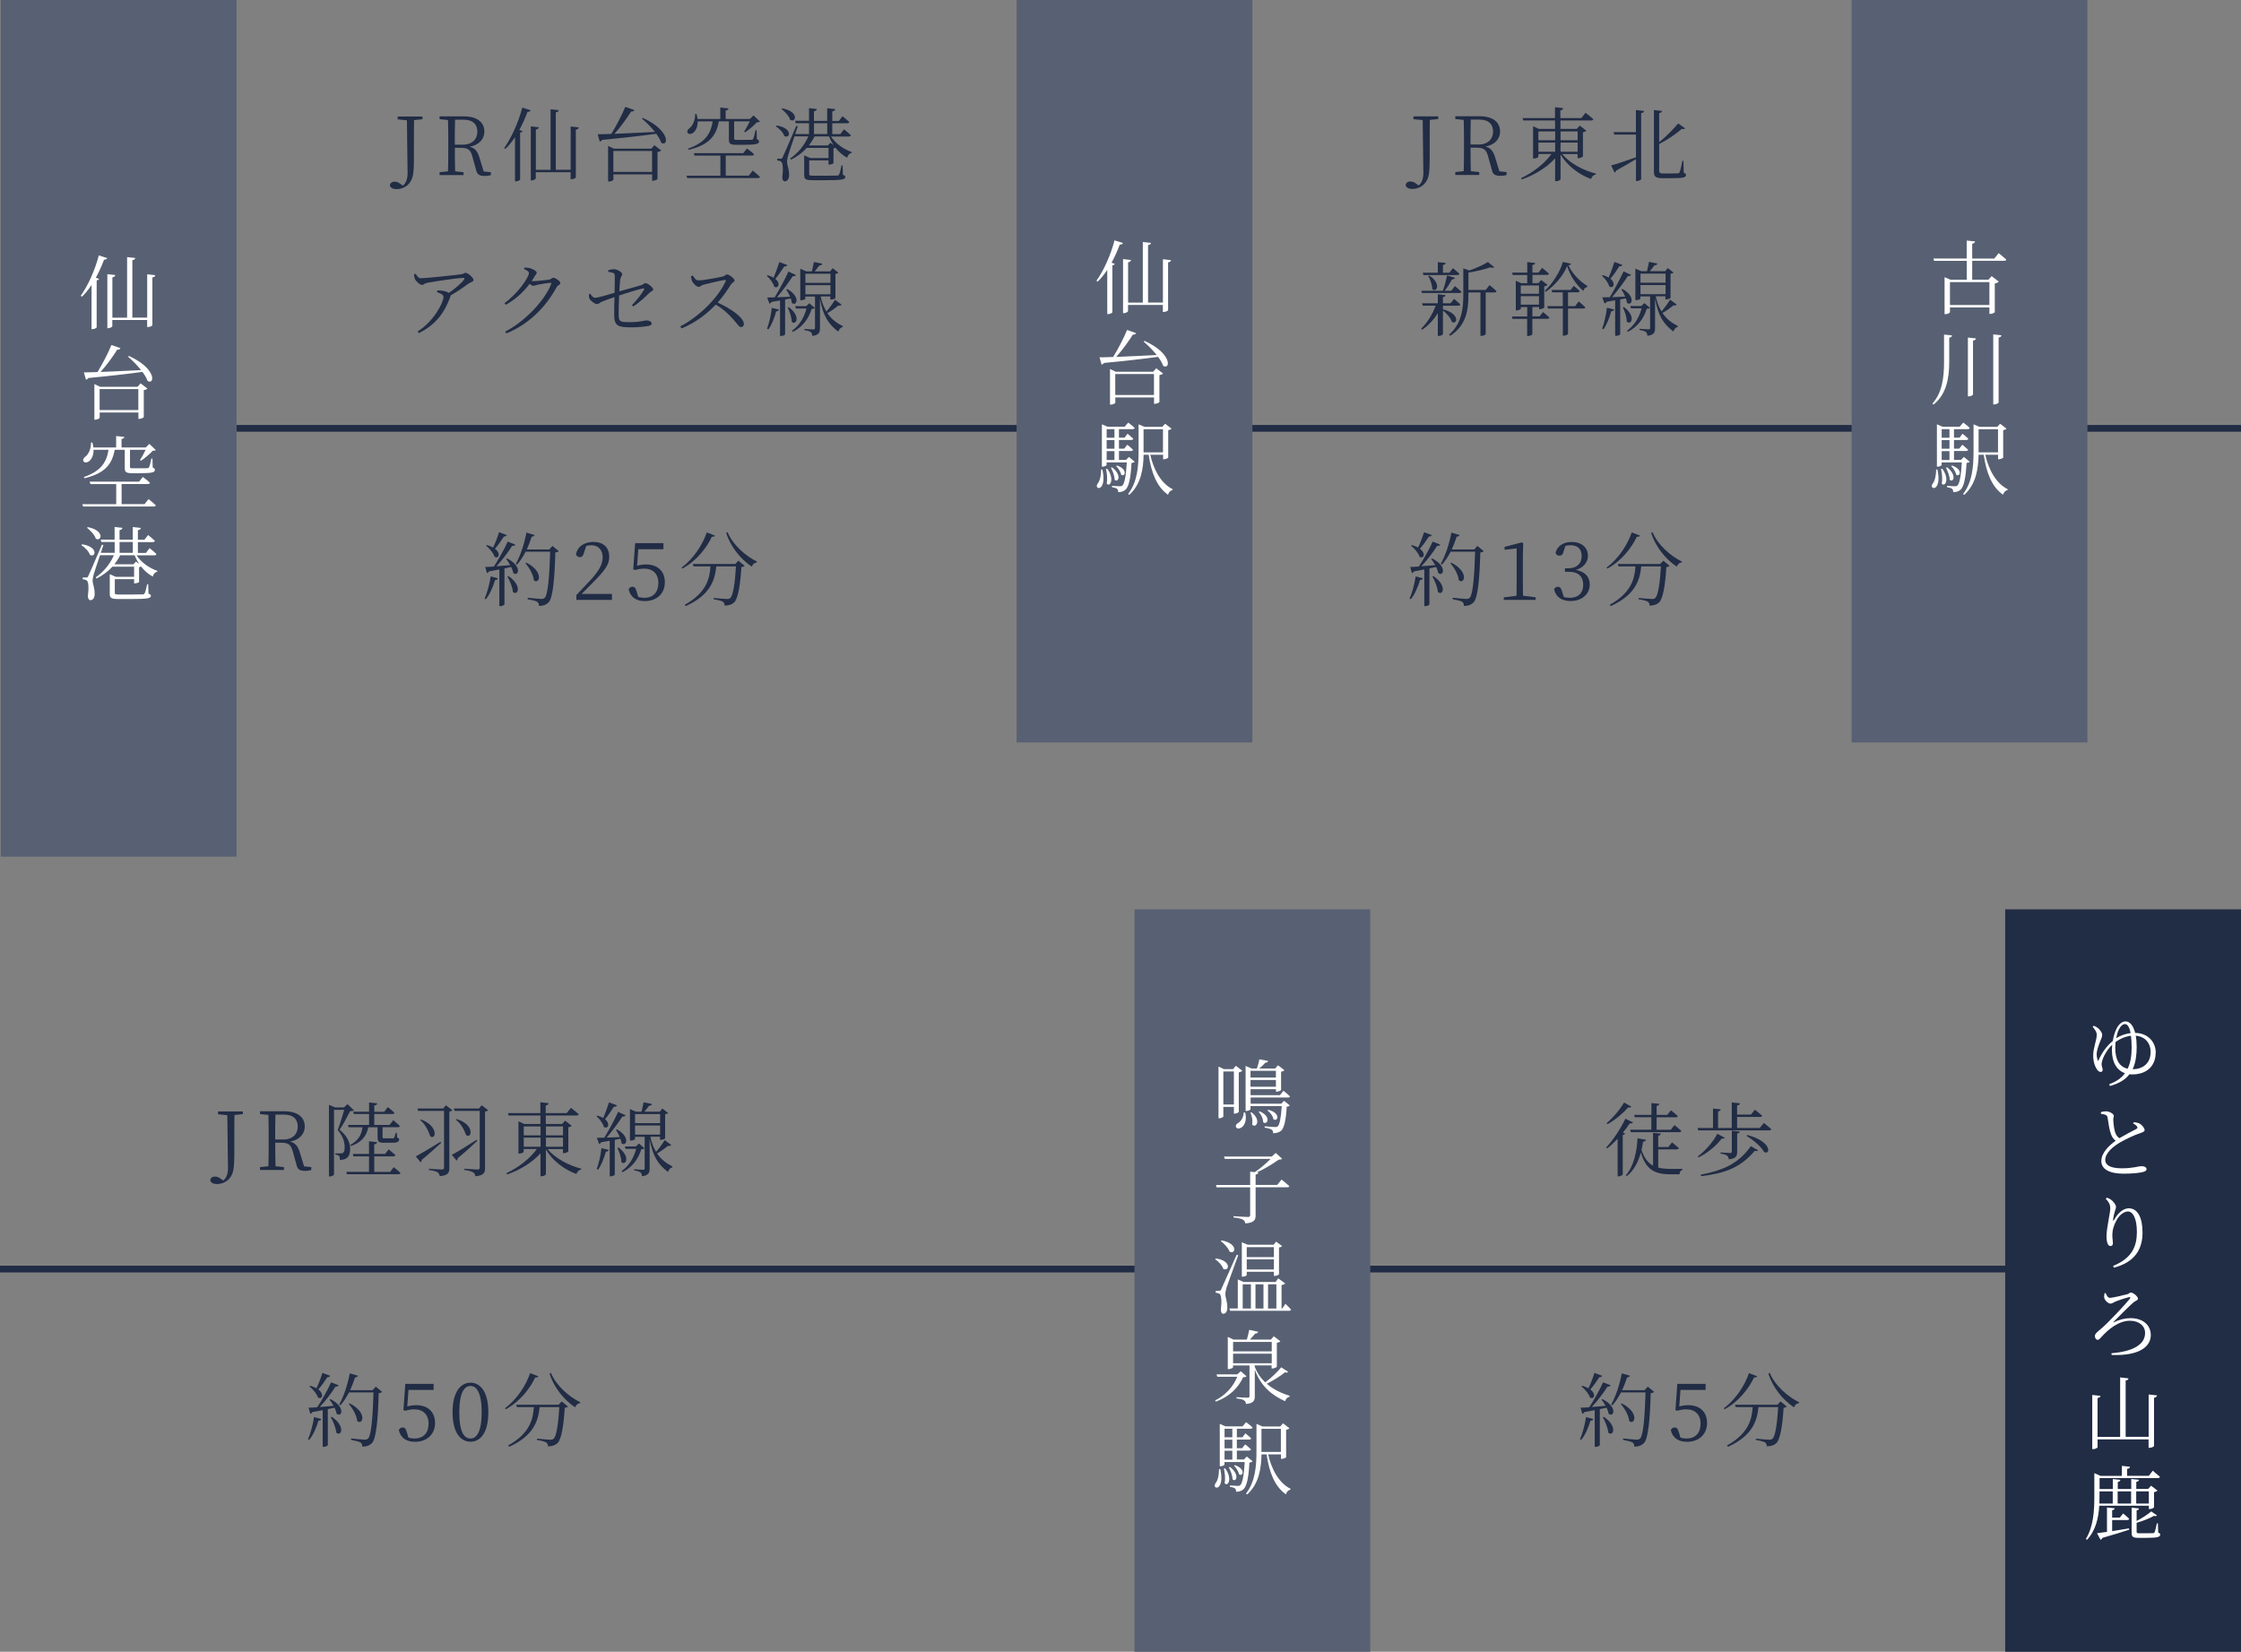 <?xml version="1.0" encoding="UTF-8"?>
<svg id="b" data-name="レイヤー 2" xmlns="http://www.w3.org/2000/svg" width="333.4" height="245.75" viewBox="0 0 333.4 245.75">
  <rect x="0" y="0" width="333.4" height="245.75" fill="#808080" stroke="none"/>
  <defs>
    <style>
      .d {
        fill: #fff;
      }

      .e {
        fill: #212c45;
      }

      .f {
        fill: #586173;
      }

      .g {
        fill: none;
        stroke: #212c45;
        stroke-miterlimit: 10;
      }
    </style>
  </defs>
  <g id="c" data-name="レイヤー 1">
    <rect class="f" x=".12" y="0" width="35.08" height="127.46"/>
    <line class="g" x1="35.2" y1="63.73" x2="333.4" y2="63.73"/>
    <g>
      <g>
        <path class="e" d="m62.85,17.74l-1.25.13c-.02,1.14-.02,2.3-.02,3.5v2.08c0,1.33-.04,1.93-.13,2.52-.23,1.43-1.31,2.17-2.43,2.17-.47,0-.91-.13-1.02-.55.06-.42.35-.56.71-.56.31,0,.56.1.91.36l.31.23c.43-.34.71-.89.71-1.89,0-.67-.04-1.79-.1-7.83l-1.38-.14v-.42h3.69v.42Z"/>
        <path class="e" d="m73.03,25.63v.43c-.22.06-.53.12-.92.12-.78,0-1.09-.22-1.24-.76l-.6-2.16c-.28-1.04-.7-1.27-1.8-1.27h-.8c0,1.24,0,2.37.04,3.5l1.25.13v.43h-3.56v-.43l1.25-.13c.04-1.14.04-2.3.04-3.48v-.66c0-1.16,0-2.34-.04-3.49l-1.25-.13v-.42h3.57c1.96,0,3.09.83,3.09,2.29,0,1.05-.76,1.97-2.19,2.23.74.17,1.14.61,1.44,1.56l.65,2.12,1.08.11Zm-4.17-4.11c1.4,0,2.16-.82,2.16-1.92s-.65-1.79-2.08-1.79h-1.24c-.04,1.15-.04,2.31-.04,3.71h1.19Z"/>
        <path class="e" d="m75.01,22.02c1.03-1.44,2.1-3.73,2.69-6.01l1.25.4c-.06.14-.2.24-.47.23-.35.94-.76,1.85-1.22,2.69l.48.18c-.04.1-.14.18-.36.22v6.99c-.01.06-.31.26-.62.26h-.14v-6.58c-.44.67-.92,1.26-1.42,1.75l-.18-.12Zm11.09-3.06c-.04.17-.13.29-.43.32v7.1c0,.11-.35.28-.64.28h-.14v-1.04h-5.18v.91c0,.11-.32.31-.6.31h-.14v-8.04l1.19.13c-.04.17-.13.29-.44.34v6h2.19v-9.01l1.21.13c-.02.17-.13.28-.43.32v8.55h2.21v-6.44l1.21.13Z"/>
        <path class="e" d="m95.62,17.53c4.22,1.94,3.8,4.37,2.76,3.71-.14-.42-.42-.89-.75-1.34-2.02.28-4.61.58-8.05.91-.08.13-.23.23-.35.25l-.31-1.09c.49,0,1.19-.01,2.03-.05.74-1.21,1.58-2.82,2.08-4.02l1.34.47c-.06.16-.22.24-.48.22-.59.95-1.54,2.28-2.48,3.32,1.66-.06,3.78-.17,6.03-.28-.59-.74-1.32-1.47-1.94-1.99l.13-.11Zm1.73,4.07l1.01.78c-.08.11-.29.19-.54.24v4.01c-.01.07-.41.26-.68.26h-.12v-.95h-5.76v.79c0,.08-.33.28-.66.28h-.13v-5.3l.86.41h5.57l.46-.52Zm-.34,3.98v-3.12h-5.76v3.12h5.76Z"/>
        <path class="e" d="m111.99,25.39s.67.53,1.07.92c-.02.13-.13.18-.3.18h-10.52l-.11-.35h5.04v-2.99h-3.84l-.11-.36h7.35l.56-.7s.66.49,1.06.86c-.04.13-.16.19-.31.19h-3.91v2.99h3.42l.6-.76Zm-8.19-7.34c.01.83-.3,1.39-.62,1.66-.29.25-.72.31-.88.05-.13-.24.01-.5.26-.67.47-.34.9-1.21.85-2.12h.22c.07.26.12.5.14.73h3.39v-1.7l1.22.13c-.02.16-.14.28-.42.31v1.26h3.61l.53-.53.95.91c-.07.1-.23.11-.46.12-.42.47-1.18,1.12-1.73,1.48l-.16-.08c.25-.4.61-1.03.85-1.54h-2.33v2.55c0,.17.05.2.47.2h1.1c.48,0,.88,0,1.04-.01.13-.01.17-.04.22-.14.1-.16.23-.72.35-1.29h.16l.04,1.33c.26.1.32.19.32.35,0,.35-.35.49-2.16.49h-1.24c-.91,0-1.08-.19-1.08-.78v-2.7h-1.5c-.41,2.36-1.69,3.56-4.51,4.23l-.06-.18c2.39-.85,3.35-2.04,3.65-4.05h-2.24Z"/>
        <path class="e" d="m115.53,18.67c2.5.38,2,2.06,1.16,1.57-.17-.53-.77-1.13-1.28-1.45l.12-.12Zm8.08,1.62c.71,1.09,1.94,1.94,3.11,2.33l-.02.13c-.31.06-.56.3-.67.72-.66-.36-1.25-.88-1.74-1.5-.07.05-.18.08-.29.1v2.22c-.01.06-.41.19-.62.19h-.12v-.62h-2.87v2.05c0,.18.06.23.68.23h1.79c.82,0,1.46-.01,1.67-.02.2-.01.24-.05.3-.16.11-.2.24-.72.37-1.35h.16l.04,1.39c.26.1.36.18.36.32,0,.37-.41.49-2.9.49h-1.85c-1.15,0-1.37-.14-1.37-.77v-2.93l.9.4h2.72v-1.51h-3.23c-.64.7-1.42,1.28-2.35,1.76l-.12-.18c1.22-.85,2.13-2.01,2.7-3.29h-2.06v-.02c-.41,1.2-.84,2.48-.94,2.83-.1.36-.17.7-.17,1,.01.52.34,1.1.3,2.06-.04.5-.26.82-.65.82-.2,0-.34-.22-.36-.59.16-1.24.1-2.17-.17-2.34-.16-.12-.32-.16-.59-.18v-.26h.54c.13,0,.18,0,.29-.24q.2-.4,2.01-4.64l.22.05c-.11.34-.24.73-.38,1.16h2.06v-1.61h-1.98l-.1-.36h2.08v-1.88l1.16.13c-.02.17-.13.29-.43.34v1.42h1.97v-1.88l1.2.13c-.02.17-.14.29-.44.34v1.42h.97l.55-.7s.62.49,1.01.86c-.04.13-.14.19-.31.19h-2.22v1.61h1.2l.54-.71s.65.5,1.02.88c-.02.13-.14.19-.3.19h-2.66Zm-7.23-4.17c2.57.49,2.04,2.23,1.18,1.71-.16-.56-.79-1.22-1.29-1.61l.12-.11Zm7.63,5.47c-.26-.4-.49-.83-.68-1.29h-2.15c-.23.48-.52.92-.84,1.34h2.82l.38-.4.47.35Zm-2.91-3.26v1.61h1.97v-1.61h-1.97Z"/>
        <path class="e" d="m61.84,40.74c.24.36.41.66.76.66.77,0,5.42-.5,6.12-.61.25-.04.36-.2.56-.2.32,0,1.17.73,1.17,1.07,0,.28-.48.32-.74.53-.52.38-1.58,1.15-2.67,1.76,0,.06-.01.12-.04.19-.9,2.45-2.15,4.13-4.68,5.42l-.19-.25c2.38-1.45,3.85-4.31,3.85-5.12,0-.36-.44-.54-.97-.72l.06-.26c.35,0,.55,0,.77.05.38.06.72.18.94.32.92-.65,1.89-1.46,2.24-1.96.16-.23.11-.28-.14-.28-.58,0-3.98.48-5.33.74-.47.1-.48.31-.77.31s-.85-.48-1.03-.85c-.1-.2-.12-.46-.16-.73l.25-.07Z"/>
        <path class="e" d="m78.03,39.82c.22,0,.46,0,.72.05.47.11,1.1.47,1.1.68,0,.2-.17.32-.35.62-.13.22-.26.44-.41.65.08.01.16.01.23.01.58,0,2.05-.17,2.39-.23.32-.07.41-.28.61-.28.29,0,1.04.49,1.04.8,0,.24-.4.31-.56.62-1.64,2.99-4.08,5.46-7.46,6.86l-.18-.26c3.08-1.61,5.9-4.7,6.84-7.08.06-.14.01-.18-.1-.18-.26,0-1.49.19-1.92.28-.25.06-.5.16-.67.16-.13,0-.32-.12-.52-.29-.95,1.27-2.15,2.35-3.55,3.12l-.18-.25c1.87-1.34,3.63-3.79,3.63-4.49,0-.2-.31-.4-.73-.58l.06-.23Z"/>
        <path class="e" d="m94.01,45.4c.76-.78,1.43-1.63,1.8-2.29.08-.14.04-.23-.13-.2-.66.11-2.49.7-3.57,1.05-.05,1.06-.08,2.18-.07,2.89.02.98.14,1.08,1.61,1.08,1.67,0,2.22-.26,2.5-.26.32,0,.8.14.8.46,0,.22-.23.32-.55.37-.54.11-1.6.2-2.39.2-1.88,0-2.6-.11-2.63-1.69-.02-.83.01-2.01.04-2.81-.58.19-1.36.47-1.86.68-.43.19-.44.36-.78.36-.28,0-.94-.49-1.09-.83-.08-.17-.08-.41-.07-.64l.19-.07c.24.36.43.6.73.6.42,0,2.07-.49,2.89-.74.02-.98.06-2.18.02-2.66-.02-.3-.38-.37-.97-.46v-.23c.31-.11.62-.16.88-.16.43,0,1.21.46,1.21.72s-.24.42-.29.78c-.05.35-.1,1.02-.14,1.8,1.03-.3,2.55-.72,3.26-.92.35-.1.43-.31.61-.31.35,0,1.16.65,1.16.94,0,.25-.35.29-.62.56-.5.5-1.36,1.33-2.33,1.98l-.2-.2Z"/>
        <path class="e" d="m103.07,41c.2.29.43.72.83.72.66,0,3.02-.42,3.68-.59.25-.07.4-.3.56-.3.36,0,1.14.62,1.14.89,0,.24-.36.34-.52.58-.41.65-1.12,1.75-1.99,2.72,1.93.88,3.9,2.21,3.9,3.2,0,.24-.13.44-.41.44-.32,0-.49-.38-1.13-1.1-.8-.9-1.57-1.61-2.65-2.24-1.1,1.16-2.81,2.63-5.09,3.54l-.18-.3c2.82-1.46,5.65-4.28,6.76-6.74.06-.16-.01-.18-.14-.17-.85.13-2.52.54-3.18.71-.37.1-.42.31-.71.31-.35,0-.83-.52-.97-.83-.07-.14-.14-.4-.17-.73l.25-.11Z"/>
        <path class="e" d="m117.13,39.44c-.06.13-.2.22-.46.2-.4.64-.88,1.33-1.32,1.85.86.71.4,1.55-.18,1.14-.13-.54-.65-1.2-1.09-1.58l.12-.1c.37.11.66.23.89.37.28-.65.6-1.55.85-2.33l1.19.44Zm-3.02,9.48c.31-.82.59-2,.71-3.12l1.08.26c-.05.16-.18.26-.42.26-.28.98-.67,2.01-1.17,2.69l-.19-.1Zm3.02-5.92c2.09,1.19,1.36,2.67.67,2.06-.02-.2-.07-.43-.16-.66-.25.05-.53.11-.84.17v5.18c0,.06-.26.24-.64.24h-.11v-5.29c-.38.07-.82.14-1.27.22-.08.16-.19.23-.31.25l-.34-.91c.26,0,.65-.01,1.12-.02.7-1.15,1.54-2.71,2.05-3.84l1.12.52c-.07.12-.24.2-.48.17-.56.88-1.49,2.13-2.35,3.14.59-.02,1.26-.05,1.96-.08-.17-.4-.38-.78-.58-1.07l.16-.07Zm.22,2.7c1.86,1.36,1.08,2.81.43,2.16,0-.66-.31-1.54-.59-2.1l.16-.06Zm3.87.12c-.1.11-.2.13-.47.14-.42,1.36-1.27,2.64-2.81,3.43l-.11-.18c1.13-.8,1.83-2.04,2.15-3.31h-1.57l-.11-.35h1.64l.46-.44.82.71Zm3.97-.48c-.05.1-.22.18-.44.1-.37.31-1.03.79-1.66,1.15.64.94,1.44,1.51,2.29,1.93l-.02.14c-.3.06-.52.31-.64.68-1.38-1.02-2.3-2.31-2.73-4.92v4.4c0,.61-.13,1.04-1.14,1.16-.01-.23-.07-.44-.22-.56-.17-.13-.46-.24-.95-.3v-.18s1.1.08,1.33.08c.19,0,.24-.06.24-.23v-4.67h-1.44v.32c0,.07-.25.23-.64.23h-.11v-4.68l.88.38h.85c.1-.41.22-.98.3-1.39l1.25.25c-.05.17-.19.26-.43.26-.19.25-.47.59-.7.88h2.29l.38-.47.85.67c-.07.08-.19.14-.44.19v3.57c0,.06-.28.23-.64.23h-.12v-.46h-1.44c.19.91.49,1.66.86,2.25.47-.54,1.02-1.31,1.27-1.75l.95.7Zm-5.37-4.61v1.35h3.73v-1.35h-3.73Zm3.73,3.06v-1.36h-3.73v1.36h3.73Z"/>
      </g>
      <g>
        <path class="e" d="m72.1,89.05c.37-.84.73-2.11.9-3.3l1.08.29c-.05.14-.17.25-.43.26-.31,1.06-.79,2.13-1.37,2.85l-.18-.11Zm3.37-5.96c2.3,1.2,1.64,2.76.9,2.17-.05-.28-.17-.59-.31-.91-.31.07-.65.14-1.01.22v5.35c0,.07-.26.26-.64.26h-.12v-5.46c-.47.1-.98.19-1.54.29-.07.14-.18.23-.31.24l-.25-.9c.29,0,.73-.02,1.28-.06.74-1.1,1.57-2.6,2.06-3.71l1.13.44c-.06.13-.23.23-.47.2-.55.89-1.46,2.09-2.34,3.03.61-.05,1.32-.11,2.06-.17-.19-.34-.41-.67-.6-.92l.14-.08Zm-.07-3.47c-.05.12-.19.22-.43.2-.41.64-.88,1.32-1.34,1.82.96.72.53,1.57-.05,1.19-.17-.55-.75-1.24-1.26-1.63l.12-.11c.38.11.68.24.92.38.31-.64.64-1.5.89-2.29l1.15.43Zm.26,6.1c2.1,1.43,1.37,3.01.65,2.35-.06-.72-.47-1.68-.82-2.3l.17-.05Zm7.46-3.72c-.08.1-.24.17-.5.19-.1,3.78-.36,6.67-.96,7.38-.36.4-.84.58-1.48.58,0-.25-.05-.47-.24-.6-.22-.16-.86-.29-1.43-.4v-.22c.65.07,1.72.18,2.02.18.28,0,.37-.05.52-.18.47-.44.7-3.33.8-6.85h-3.65c-.38.74-.82,1.4-1.28,1.92l-.18-.12c.65-1.14,1.26-2.91,1.58-4.64l1.22.36c-.06.14-.19.24-.43.24-.22.66-.47,1.31-.74,1.91h3.35l.47-.53.94.78Zm-4.82,1.71c2.71,1.37,1.94,3.32,1.12,2.62-.07-.84-.7-1.9-1.25-2.54l.13-.07Z"/>
        <path class="e" d="m91.04,88.35v.9h-5.29v-.72c.74-.77,1.49-1.57,2.06-2.18,1.32-1.43,1.85-2.41,1.85-3.42,0-1.08-.62-1.81-1.66-1.81-.23,0-.5.02-.79.11l-.3.92c-.14.52-.32.74-.64.74-.26,0-.44-.14-.58-.37.2-1.26,1.32-1.89,2.57-1.89,1.62,0,2.38.9,2.38,2.22,0,1.1-.58,1.97-2.5,3.89-.34.36-.95.97-1.61,1.62h4.5Z"/>
        <path class="e" d="m94.77,84.18c.44-.13.86-.2,1.36-.2,1.65,0,2.78.95,2.78,2.64s-1.18,2.81-2.99,2.81c-1.27,0-2.12-.58-2.4-1.73.1-.26.3-.4.56-.4.34,0,.48.17.64.73l.24.78c.3.08.58.13.89.13,1.36,0,2.1-.86,2.1-2.21s-.83-2.13-2.1-2.13c-.44,0-.89.06-1.31.2l-.33-.07.28-3.92h4.21v.9h-3.74l-.18,2.47Z"/>
        <path class="e" d="m106.37,79.68c-.05.13-.16.2-.46.17-.78,1.64-2.28,3.61-4.39,4.74l-.11-.16c1.79-1.31,3.14-3.45,3.74-5.22l1.21.47Zm3.49,3.74l.92.77c-.08.08-.24.16-.48.18-.16,2.64-.5,4.71-1.08,5.26-.35.32-.83.48-1.42.47,0-.23-.06-.44-.26-.58-.19-.13-.83-.28-1.37-.36v-.2c.62.06,1.69.16,1.99.16.25,0,.36-.04.49-.16.42-.35.71-2.29.84-4.69h-2.93c-.2,1.99-.84,4.23-4.53,5.9l-.16-.19c3.24-1.79,3.72-3.93,3.83-5.71h-2.52l-.11-.36h6.32l.46-.49Zm-1.62-4.25c.76,1.86,2.65,3.54,4.38,4.38l-.04.13c-.32.02-.59.24-.74.62-1.62-1.09-3.13-2.9-3.8-5.01l.2-.12Z"/>
      </g>
    </g>
    <g>
      <g>
        <path class="e" d="m213.97,17.71l-1.25.13c-.02,1.14-.02,2.3-.02,3.5v2.08c0,1.33-.04,1.93-.13,2.52-.23,1.43-1.31,2.17-2.43,2.17-.47,0-.91-.13-1.02-.55.06-.42.35-.56.71-.56.31,0,.56.1.91.36l.31.23c.43-.34.71-.89.71-1.89,0-.67-.04-1.79-.1-7.83l-1.38-.14v-.42h3.69v.42Z"/>
        <path class="e" d="m224.14,25.61v.43c-.22.06-.53.12-.92.12-.78,0-1.09-.22-1.24-.76l-.6-2.16c-.28-1.04-.7-1.27-1.8-1.27h-.8c0,1.24,0,2.37.04,3.5l1.25.13v.43h-3.56v-.43l1.25-.13c.04-1.14.04-2.3.04-3.48v-.66c0-1.16,0-2.34-.04-3.49l-1.25-.13v-.42h3.57c1.96,0,3.09.83,3.09,2.29,0,1.05-.76,1.97-2.19,2.23.74.17,1.14.61,1.44,1.56l.65,2.12,1.08.11Zm-4.17-4.11c1.4,0,2.16-.82,2.16-1.92s-.65-1.79-2.08-1.79h-1.24c-.04,1.15-.04,2.31-.04,3.71h1.19Z"/>
        <path class="e" d="m232.42,22.93c1.12,1.36,3.17,2.45,5.01,2.9l-.02.13c-.32.05-.6.31-.71.67-1.81-.67-3.54-1.97-4.53-3.65v3.68c0,.11-.34.3-.65.3h-.16v-3.41c-1.21,1.34-2.96,2.43-4.95,3.15l-.11-.2c1.86-.88,3.5-2.19,4.52-3.59h-1.96v.43c0,.07-.35.25-.66.25h-.12v-4.81l.85.4h2.42v-1.26h-4.73l-.1-.35h4.82v-1.62l1.22.14c-.04.17-.13.29-.42.34v1.14h3.11l.64-.79s.71.56,1.16.95c-.04.13-.17.19-.33.19h-4.57v1.26h2.42l.46-.49.97.76c-.07.1-.26.18-.5.23v3.59c-.01.07-.41.26-.68.26h-.12v-.61h-2.29Zm-3.55-3.38v1.32h2.5v-1.32h-2.5Zm0,3.02h2.5v-1.36h-2.5v1.36Zm3.3-3.02v1.32h2.54v-1.32h-2.54Zm2.54,3.02v-1.36h-2.54v1.36h2.54Z"/>
        <path class="e" d="m243.39,16.37l1.2.14c-.04.16-.12.28-.43.32v9.81c0,.11-.34.29-.61.29h-.16v-3.25c-.73.43-1.71,1.01-2.95,1.7-.02.13-.12.26-.24.3l-.5-1.07c.64-.14,2.12-.66,3.69-1.21v-3.38h-3.23l-.11-.36h3.33v-3.3Zm7.08,9.32c.28.1.36.19.36.34,0,.4-.44.48-2.3.48h-1.22c-.97,0-1.25-.23-1.25-.95v-9.19l1.21.14c-.02.14-.14.28-.43.32v4.32c1.06-.83,2.12-1.96,2.83-2.78l1.02.72c-.08.12-.26.16-.47.07-.74.67-2.09,1.61-3.38,2.27v3.97c0,.3.1.41.6.41h1.12c.53,0,.91-.01,1.09-.02.11-.01.17-.05.23-.16.1-.17.26-.96.41-1.7h.16l.04,1.76Z"/>
        <path class="e" d="m214.68,46.02c2.64.67,2.11,2.38,1.31,1.86-.17-.58-.77-1.26-1.32-1.68v3.5c0,.1-.32.28-.6.28h-.16v-3.39c-.59.96-1.38,1.81-2.34,2.48l-.13-.18c.95-.94,1.69-2.15,2.15-3.41h-1.92l-.1-.36h2.34v-1.34l1.14.13c-.01.16-.12.26-.38.3v.91h1.13l.53-.65s.58.47.92.82c-.04.13-.14.19-.31.19h-2.27v.55h.01Zm-3.13-2.42l-.1-.34h3.21c.24-.67.49-1.61.62-2.28l1.18.35c-.05.14-.19.23-.44.23-.26.49-.66,1.16-1.09,1.7h.98l.54-.7s.61.49.98.85c-.02.12-.14.18-.31.18h-5.58Zm.13-3.02h2.23v-1.58l1.17.12c-.02.16-.12.26-.41.31v1.15h.96l.52-.68s.6.48.97.83c-.04.13-.14.19-.31.19h-5.04l-.1-.34Zm.97.42c1.86,1.21,1.06,2.63.43,1.99-.01-.61-.31-1.42-.58-1.92l.14-.07Zm8.96,1.42s.65.52,1.03.9c-.02.13-.14.19-.3.19h-1.31v6.2c0,.06-.26.26-.65.26h-.13v-6.46h-1.79v.36c0,2.16-.28,4.53-2.71,6.09l-.17-.16c1.82-1.62,2.12-3.68,2.12-5.94v-3.93l.89.31c1.03-.35,2.16-.86,2.77-1.26l.95.78c-.11.11-.3.11-.59.01-.82.29-2.11.61-3.26.78v2.59h2.57l.58-.73Z"/>
        <path class="e" d="m229.55,46.42s.59.47.96.82c-.04.13-.16.19-.32.19h-2.22v2.33s-.24.23-.65.23h-.12v-2.55h-2.19l-.08-.36h2.28v-1.39h-.95v.24c0,.08-.31.25-.64.25h-.11v-4.41l.8.36h.9v-1.22h-2.16l-.08-.35h2.24v-1.56l1.18.12c-.02.16-.13.28-.41.32v1.12h.9l.55-.71s.61.5,1.01.86c-.04.13-.16.19-.32.19h-2.13v1.22h.88l.42-.46.94.72c-.07.1-.26.18-.49.23v3.14c-.01.07-.4.25-.64.25h-.12v-.32h-1v1.39h1.07l.52-.65Zm-3.3-3.95v1.24h2.71v-1.24h-2.71Zm0,2.85h2.71v-1.26h-2.71v1.26Zm7.48-6.07c-.02.12-.14.19-.4.2.56,1.24,1.68,2.4,2.82,3.09v.14c-.3.08-.53.31-.59.6-1.04-.89-1.97-2.24-2.41-3.71-.6,1.49-1.9,2.96-3.2,3.85l-.11-.17c1.08-1,2.35-2.93,2.66-4.28l1.22.26Zm1.14,5.6s.64.52.98.86c-.01.13-.13.19-.3.19h-2.27v3.8s-.25.24-.65.24h-.12v-4.04h-2.21l-.1-.35h2.3v-2.06h-1.58l-.08-.35h2.82l.47-.61s.55.43.89.77c-.04.13-.16.19-.3.19h-1.44v2.06h1.06l.53-.71Z"/>
        <path class="e" d="m241.37,39.42c-.06.13-.2.22-.46.2-.4.64-.88,1.33-1.32,1.85.86.71.4,1.55-.18,1.14-.13-.54-.65-1.2-1.09-1.58l.12-.1c.37.11.66.23.89.37.28-.65.6-1.55.85-2.33l1.19.44Zm-3.02,9.48c.31-.82.59-2,.71-3.12l1.08.26c-.05.16-.18.26-.42.26-.28.98-.67,2.01-1.17,2.69l-.19-.1Zm3.02-5.92c2.09,1.19,1.36,2.67.67,2.06-.02-.2-.07-.43-.16-.66-.25.05-.53.11-.84.17v5.18c0,.06-.26.24-.64.24h-.11v-5.29c-.38.07-.82.14-1.27.22-.08.16-.19.23-.31.25l-.34-.91c.26,0,.65-.01,1.12-.02.7-1.15,1.54-2.71,2.05-3.84l1.12.52c-.07.12-.24.2-.48.17-.56.88-1.49,2.13-2.35,3.14.59-.02,1.26-.05,1.96-.08-.17-.4-.38-.78-.58-1.07l.16-.07Zm.22,2.7c1.86,1.36,1.08,2.81.43,2.16,0-.66-.31-1.54-.59-2.1l.16-.06Zm3.87.12c-.1.11-.2.13-.47.14-.42,1.36-1.27,2.64-2.81,3.43l-.11-.18c1.13-.8,1.83-2.04,2.15-3.31h-1.57l-.11-.35h1.64l.46-.44.82.71Zm3.97-.48c-.05.1-.22.18-.44.1-.37.31-1.03.79-1.66,1.15.64.94,1.44,1.51,2.29,1.93l-.02.14c-.3.06-.52.31-.64.68-1.38-1.02-2.3-2.31-2.73-4.92v4.4c0,.61-.13,1.04-1.14,1.16-.01-.23-.07-.44-.22-.56-.17-.13-.46-.24-.95-.3v-.18s1.1.08,1.33.08c.19,0,.24-.06.24-.23v-4.67h-1.44v.32c0,.07-.25.23-.64.23h-.11v-4.68l.88.38h.85c.1-.41.22-.98.3-1.39l1.25.25c-.05.17-.19.26-.43.26-.19.25-.47.59-.7.88h2.29l.38-.47.85.67c-.07.08-.19.14-.44.19v3.57c0,.06-.28.23-.64.23h-.12v-.46h-1.44c.19.91.49,1.66.86,2.25.47-.54,1.02-1.31,1.27-1.75l.95.7Zm-5.37-4.61v1.35h3.73v-1.35h-3.73Zm3.73,3.06v-1.36h-3.73v1.36h3.73Z"/>
      </g>
      <g>
        <path class="e" d="m209.71,89.05c.37-.84.73-2.11.9-3.3l1.08.29c-.05.14-.17.25-.43.26-.31,1.06-.79,2.13-1.37,2.85l-.18-.11Zm3.37-5.96c2.3,1.2,1.64,2.76.9,2.17-.05-.28-.17-.59-.31-.91-.31.07-.65.14-1.01.22v5.35c0,.07-.26.26-.64.26h-.12v-5.46c-.47.1-.98.19-1.54.29-.07.14-.18.23-.31.24l-.25-.9c.29,0,.73-.02,1.28-.06.74-1.1,1.57-2.6,2.06-3.71l1.13.44c-.06.13-.23.23-.47.2-.55.89-1.46,2.09-2.34,3.03.61-.05,1.32-.11,2.06-.17-.19-.34-.41-.67-.6-.92l.14-.08Zm-.07-3.47c-.05.12-.19.22-.43.2-.41.64-.88,1.32-1.34,1.82.96.72.53,1.57-.05,1.19-.17-.55-.75-1.24-1.26-1.63l.12-.11c.38.11.68.24.92.38.31-.64.64-1.5.89-2.29l1.15.43Zm.26,6.1c2.1,1.43,1.37,3.01.65,2.35-.06-.72-.47-1.68-.82-2.3l.17-.05Zm7.46-3.72c-.08.1-.24.17-.5.19-.1,3.78-.36,6.67-.96,7.38-.36.4-.84.58-1.48.58,0-.25-.05-.47-.24-.6-.22-.16-.86-.29-1.43-.4v-.22c.65.07,1.72.18,2.02.18.28,0,.37-.05.52-.18.47-.44.7-3.33.8-6.85h-3.65c-.38.74-.82,1.4-1.28,1.92l-.18-.12c.65-1.14,1.26-2.91,1.58-4.64l1.22.36c-.06.14-.19.24-.43.24-.22.66-.47,1.31-.74,1.91h3.35l.47-.53.94.78Zm-4.82,1.71c2.71,1.37,1.94,3.32,1.12,2.62-.07-.84-.7-1.9-1.25-2.54l.13-.07Z"/>
        <path class="e" d="m228.46,88.87v.38h-4.74v-.38l1.9-.23c.01-.72.02-1.43.02-2.13v-4.92l-1.8.2v-.43l2.59-.67.18.14-.05,1.86v3.81c0,.71.01,1.42.02,2.13l1.87.23Z"/>
        <path class="e" d="m232.64,81.96c-.12.49-.26.71-.65.71-.25,0-.46-.11-.56-.42.26-1.1,1.26-1.62,2.4-1.62,1.47,0,2.41.84,2.41,2.05,0,.98-.65,1.76-1.79,2.12,1.38.24,2.06,1.04,2.06,2.16,0,1.43-1.16,2.46-2.85,2.46-1.24,0-2.18-.53-2.45-1.75.12-.24.31-.37.56-.37.36,0,.49.24.65.77l.23.74c.3.1.59.13.86.13,1.33,0,2.03-.74,2.03-1.94s-.7-1.93-2.11-1.93h-.61v-.52h.52c1.2,0,1.97-.67,1.97-1.85,0-1-.6-1.58-1.65-1.58-.24,0-.49.02-.78.1l-.23.74Z"/>
        <path class="e" d="m243.98,79.68c-.05.13-.16.2-.46.17-.78,1.64-2.28,3.61-4.39,4.74l-.11-.16c1.79-1.31,3.14-3.45,3.74-5.22l1.21.47Zm3.49,3.74l.92.77c-.08.08-.24.16-.48.18-.16,2.64-.5,4.71-1.08,5.26-.35.32-.83.48-1.42.47,0-.23-.06-.44-.26-.58-.19-.13-.83-.28-1.37-.36v-.2c.62.06,1.69.16,1.99.16.25,0,.36-.04.49-.16.42-.35.71-2.29.84-4.69h-2.93c-.2,1.99-.84,4.23-4.53,5.9l-.16-.19c3.24-1.79,3.72-3.93,3.83-5.71h-2.52l-.11-.36h6.32l.46-.49Zm-1.62-4.25c.76,1.86,2.65,3.54,4.38,4.38l-.04.13c-.32.02-.59.24-.74.62-1.62-1.09-3.13-2.9-3.8-5.01l.2-.12Z"/>
      </g>
    </g>
    <g>
      <path class="d" d="m12.01,44.01c1.03-1.44,2.1-3.73,2.69-6.01l1.25.4c-.06.14-.2.24-.47.23-.35.94-.76,1.85-1.22,2.69l.48.18c-.04.1-.14.18-.36.22v6.99c-.01.06-.31.26-.62.26h-.14v-6.58c-.44.67-.92,1.26-1.42,1.75l-.18-.12Zm11.09-3.06c-.04.17-.13.29-.43.32v7.1c0,.11-.35.28-.64.28h-.14v-1.04h-5.18v.91c0,.11-.32.31-.6.31h-.14v-8.04l1.19.13c-.04.17-.13.29-.44.34v6h2.19v-9.01l1.21.13c-.02.17-.13.28-.43.32v8.55h2.21v-6.44l1.21.13Z"/>
      <path class="d" d="m19.19,52.96c4.22,1.94,3.8,4.37,2.76,3.71-.14-.42-.42-.89-.76-1.34-2.01.28-4.61.58-8.05.91-.08.13-.23.23-.35.25l-.31-1.09c.49,0,1.19-.01,2.03-.05.74-1.21,1.58-2.82,2.07-4.02l1.34.47c-.06.16-.22.24-.48.22-.59.95-1.54,2.28-2.48,3.32,1.65-.06,3.78-.17,6.03-.28-.59-.74-1.32-1.47-1.94-1.99l.13-.11Zm1.73,4.07l1.01.78c-.08.11-.29.19-.54.24v4.01c-.01.07-.41.26-.68.26h-.12v-.95h-5.76v.79c0,.08-.34.28-.66.28h-.13v-5.3l.86.41h5.56l.46-.52Zm-.34,3.98v-3.12h-5.76v3.12h5.76Z"/>
      <path class="d" d="m22.11,74.26s.67.53,1.07.92c-.02.13-.13.18-.3.18h-10.52l-.11-.35h5.04v-2.99h-3.84l-.11-.36h7.35l.56-.7s.66.49,1.06.86c-.04.13-.16.19-.31.19h-3.91v2.99h3.42l.6-.76Zm-8.19-7.34c.01.83-.3,1.39-.62,1.66-.29.25-.72.31-.88.05-.13-.24.01-.5.26-.67.47-.34.9-1.21.85-2.12h.22c.07.26.12.5.14.73h3.39v-1.7l1.22.13c-.02.16-.14.28-.42.31v1.26h3.61l.53-.53.95.91c-.07.1-.23.11-.46.12-.42.47-1.18,1.12-1.73,1.47l-.16-.08c.25-.4.61-1.03.85-1.54h-2.33v2.55c0,.17.05.2.47.2h1.1c.48,0,.88,0,1.04-.01.13-.01.17-.04.22-.14.1-.16.23-.72.35-1.29h.16l.04,1.33c.26.1.32.19.32.35,0,.35-.35.49-2.16.49h-1.24c-.91,0-1.08-.19-1.08-.78v-2.7h-1.5c-.41,2.36-1.69,3.56-4.51,4.23l-.06-.18c2.39-.85,3.35-2.04,3.65-4.05h-2.24Z"/>
      <path class="d" d="m12.22,80.98c2.49.38,2,2.06,1.16,1.57-.17-.53-.77-1.13-1.28-1.45l.12-.12Zm8.08,1.62c.71,1.09,1.94,1.94,3.11,2.33l-.02.13c-.31.06-.56.3-.67.72-.66-.36-1.25-.88-1.74-1.5-.07.05-.18.08-.29.1v2.22c-.01.06-.41.19-.62.19h-.12v-.62h-2.87v2.05c0,.18.06.23.68.23h1.79c.82,0,1.46-.01,1.67-.02.2-.01.24-.05.3-.16.11-.2.24-.72.37-1.35h.16l.04,1.39c.26.1.36.18.36.32,0,.37-.41.49-2.9.49h-1.85c-1.15,0-1.37-.14-1.37-.77v-2.93l.9.4h2.72v-1.51h-3.23c-.64.7-1.42,1.28-2.35,1.76l-.12-.18c1.22-.85,2.13-2.01,2.7-3.29h-2.06v-.02c-.41,1.2-.84,2.48-.94,2.83-.1.36-.17.7-.17,1,.01.52.34,1.1.3,2.06-.04.5-.26.82-.65.82-.2,0-.34-.22-.36-.59.16-1.24.1-2.17-.17-2.34-.16-.12-.32-.16-.59-.18v-.26h.54c.13,0,.18,0,.29-.24q.2-.4,2.02-4.64l.22.05c-.11.34-.24.73-.38,1.16h2.06v-1.61h-1.98l-.1-.36h2.07v-1.88l1.16.13c-.02.17-.13.29-.43.34v1.42h1.97v-1.88l1.2.13c-.02.17-.14.29-.44.34v1.42h.97l.55-.7s.62.49,1.01.86c-.04.13-.14.19-.31.19h-2.22v1.61h1.2l.54-.71s.65.5,1.02.88c-.02.13-.14.19-.3.19h-2.66Zm-7.23-4.17c2.57.49,2.04,2.23,1.18,1.71-.16-.56-.79-1.22-1.3-1.61l.12-.11Zm7.63,5.47c-.26-.4-.49-.83-.68-1.29h-2.15c-.23.48-.52.92-.84,1.34h2.82l.38-.4.47.35Zm-2.91-3.26v1.61h1.97v-1.61h-1.97Z"/>
    </g>
    <g>
      <rect class="f" x="151.24" y="0" width="35.08" height="110.46"/>
      <g>
        <path class="d" d="m163.12,41.77c1.03-1.44,2.1-3.73,2.69-6.01l1.25.4c-.06.14-.2.24-.47.23-.35.94-.76,1.85-1.22,2.69l.48.18c-.04.1-.14.18-.36.22v6.99c-.01.06-.31.26-.62.26h-.14v-6.58c-.44.67-.92,1.26-1.42,1.75l-.18-.12Zm11.09-3.06c-.04.17-.13.29-.43.32v7.1c0,.11-.35.28-.64.28h-.14v-1.04h-5.18v.91c0,.11-.32.31-.6.31h-.14v-8.04l1.19.13c-.04.17-.13.29-.44.34v6h2.19v-9.01l1.21.13c-.02.17-.13.28-.43.32v8.55h2.21v-6.44l1.21.13Z"/>
        <path class="d" d="m170.29,50.72c4.22,1.94,3.8,4.37,2.76,3.71-.14-.42-.42-.89-.76-1.34-2.01.28-4.61.58-8.05.91-.08.13-.23.23-.35.25l-.31-1.09c.49,0,1.19-.01,2.03-.05.74-1.21,1.58-2.82,2.07-4.02l1.34.47c-.06.16-.22.24-.48.22-.59.95-1.54,2.28-2.48,3.32,1.65-.06,3.78-.17,6.03-.28-.59-.74-1.32-1.47-1.94-1.99l.13-.11Zm1.73,4.07l1.01.78c-.08.11-.29.19-.54.24v4.01c-.01.07-.41.26-.68.26h-.12v-.95h-5.76v.79c0,.08-.34.28-.66.28h-.13v-5.3l.86.41h5.56l.46-.52Zm-.34,3.98v-3.12h-5.76v3.12h5.76Z"/>
        <path class="d" d="m164.01,69.85c.72,3.41-1.32,3.05-.73,2.13.34-.4.53-1.16.54-2.13h.19Zm4.8-1.15c-.08.1-.23.14-.47.18-.12,2.36-.43,3.59-.91,3.99-.28.25-.66.35-1.07.35,0-.19-.04-.38-.16-.49-.12-.11-.44-.19-.76-.25v-.2c.36.02.92.07,1.14.07.19,0,.29-.02.4-.11.3-.26.54-1.38.66-3.44h-3.01v.38c0,.06-.23.25-.59.25h-.11v-6.3l.85.36h2.54l.53-.62s.59.44.96.79c-.04.13-.14.19-.31.19h-2.03v1.27h.83l.44-.59s.55.43.86.74c-.02.13-.14.19-.3.19h-1.83v1.29h.78l.46-.58s.54.42.86.74c-.04.13-.14.19-.3.19h-1.8v1.32h1.06l.42-.44.85.7Zm-4.09,1.03c1.15,1.54.42,2.82-.07,2.22.13-.7.04-1.6-.11-2.17l.18-.05Zm-.08-5.88v1.27h1.16v-1.27h-1.16Zm1.16,1.62h-1.16v1.29h1.16v-1.29Zm-1.16,2.97h1.16v-1.32h-1.16v1.32Zm.79,1.08c1.54,1.17.92,2.37.4,1.85,0-.55-.3-1.31-.55-1.78l.16-.07Zm.76-.26c1.68.59,1.16,1.8.6,1.35-.07-.42-.42-.96-.74-1.26l.14-.1Zm4.94-1.6c.5,2.23,1.61,4.28,3.33,5.12l-.02.13c-.3.06-.56.3-.67.7-1.67-1.19-2.47-3.23-2.88-5.95h-.75c-.05,2.04-.35,4.35-2.13,5.96l-.18-.12c1.39-1.8,1.56-4.09,1.56-6.38v-3.99l.9.38h2.63l.42-.47.95.73c-.06.1-.26.19-.49.23v4.08c-.01.07-.41.25-.65.25h-.11v-.67h-1.89Zm-1-.36h2.89v-3.44h-2.89v3.44Z"/>
      </g>
    </g>
    <g>
      <rect class="f" x="275.47" y="0" width="35.08" height="110.46"/>
      <g>
        <path class="d" d="m297.33,37.65s.72.58,1.15.96c-.02.13-.14.19-.32.19h-4.75v2.81h2.41l.48-.53,1.07.82c-.1.11-.32.22-.6.28v4.27c-.01.07-.42.25-.68.25h-.12v-.96h-5.87v.72c0,.08-.34.28-.67.28h-.13v-5.5l.88.38h2.42v-2.81h-4.85l-.11-.35h4.95v-2.67l1.25.13c-.04.17-.14.29-.43.34v2.21h3.29l.64-.8Zm-7.23,4.32v3.41h5.87v-3.41h-5.87Z"/>
        <path class="d" d="m290.41,49.9c-.04.17-.12.29-.42.34v3.69c-.01,2.33-.41,4.73-2.33,6.26l-.17-.14c1.44-1.62,1.73-3.86,1.73-6.12v-4.15l1.19.12Zm3.55.44c-.02.17-.12.29-.43.34v8.01c0,.1-.32.28-.62.28h-.14v-8.75l1.2.13Zm3.8-.46c-.04.17-.12.29-.42.34v9.64c0,.11-.34.31-.64.31h-.16v-10.42l1.21.13Z"/>
        <path class="d" d="m288.24,69.85c.72,3.41-1.32,3.05-.73,2.13.33-.4.53-1.16.54-2.13h.19Zm4.8-1.15c-.08.1-.23.14-.47.18-.12,2.36-.43,3.59-.91,3.99-.28.25-.66.35-1.07.35,0-.19-.04-.38-.16-.49-.12-.11-.44-.19-.76-.25v-.2c.36.02.92.07,1.14.07.19,0,.29-.02.4-.11.3-.26.54-1.38.66-3.44h-3.01v.38c0,.06-.23.25-.59.25h-.11v-6.3l.85.36h2.54l.53-.62s.59.44.96.79c-.04.13-.14.19-.31.19h-2.03v1.27h.83l.44-.59s.55.43.86.74c-.02.13-.14.19-.3.19h-1.83v1.29h.78l.46-.58s.54.42.86.74c-.04.13-.14.19-.3.19h-1.8v1.32h1.05l.42-.44.85.7Zm-4.09,1.03c1.15,1.54.42,2.82-.07,2.22.13-.7.04-1.6-.11-2.17l.18-.05Zm-.08-5.88v1.27h1.16v-1.27h-1.16Zm1.16,1.62h-1.16v1.29h1.16v-1.29Zm-1.16,2.97h1.16v-1.32h-1.16v1.32Zm.79,1.08c1.54,1.17.92,2.37.4,1.85,0-.55-.3-1.31-.55-1.78l.16-.07Zm.76-.26c1.68.59,1.16,1.8.6,1.35-.07-.42-.42-.96-.74-1.26l.14-.1Zm4.94-1.6c.5,2.23,1.61,4.28,3.33,5.12l-.02.13c-.3.06-.56.3-.67.7-1.67-1.19-2.47-3.23-2.88-5.95h-.76c-.05,2.04-.35,4.35-2.13,5.96l-.18-.12c1.39-1.8,1.56-4.09,1.56-6.38v-3.99l.9.38h2.63l.42-.47.95.73c-.06.1-.26.19-.49.23v4.08c-.01.07-.41.25-.65.25h-.11v-.67h-1.9Zm-1-.36h2.89v-3.44h-2.89v3.44Z"/>
      </g>
    </g>
    <line class="g" y1="188.81" x2="333.4" y2="188.81"/>
    <g>
      <g>
        <path class="e" d="m36.13,165.76l-1.25.13c-.02,1.14-.02,2.3-.02,3.5v2.08c0,1.33-.04,1.93-.13,2.52-.23,1.43-1.31,2.17-2.43,2.17-.47,0-.91-.13-1.02-.55.06-.42.35-.56.71-.56.31,0,.56.1.91.36l.31.23c.43-.34.71-.89.71-1.89,0-.67-.04-1.79-.1-7.83l-1.38-.14v-.42h3.69v.42Z"/>
        <path class="e" d="m46.31,173.65v.43c-.22.06-.53.12-.92.12-.78,0-1.09-.22-1.24-.76l-.6-2.16c-.28-1.04-.7-1.27-1.8-1.27h-.8c0,1.24,0,2.37.04,3.5l1.25.13v.43h-3.56v-.43l1.25-.13c.04-1.14.04-2.3.04-3.48v-.66c0-1.16,0-2.34-.04-3.49l-1.25-.13v-.42h3.57c1.96,0,3.09.83,3.09,2.29,0,1.05-.76,1.97-2.19,2.23.74.17,1.14.61,1.44,1.56l.65,2.12,1.08.11Zm-4.17-4.11c1.4,0,2.16-.82,2.16-1.92s-.65-1.79-2.08-1.79h-1.24c-.04,1.15-.04,2.31-.04,3.71h1.19Z"/>
        <path class="e" d="m52.63,165.19c-.1.11-.25.13-.54.13-.37.72-1.08,2.07-1.57,2.77,1.14.9,1.57,1.91,1.57,2.81,0,1.12-.4,1.63-1.51,1.68,0-.25-.05-.5-.13-.61-.08-.08-.31-.16-.56-.19v-.18h.79c.13,0,.22-.01.31-.06.19-.11.29-.36.29-.82,0-.84-.26-1.71-1.04-2.59.28-.72.71-2.08.97-3.01h-1.52v9.63c0,.06-.24.28-.62.28h-.13v-10.65l.91.38h1.33l.52-.49.95.92Zm5.94,8.46s.64.5,1.01.86c-.04.13-.14.19-.3.19h-7.66l-.1-.35h3.38v-2.31h-2.33l-.08-.36h2.41v-1.88l1.2.13c-.02.17-.14.28-.43.32v1.43h1.62l.54-.68s.6.5,1,.85c-.04.13-.16.19-.32.19h-2.83v2.31h2.36l.54-.71Zm-3.66-8.24v-1.39l1.21.13c-.02.17-.14.29-.44.32v.94h1.49l.53-.7s.62.49.98.85c-.02.12-.14.18-.3.18h-2.7v1.63h2.28l.55-.71s.61.5.98.86c-.02.12-.13.18-.3.18h-2.28v1.38c0,.26.01.28.25.28h1.25c.11,0,.18-.01.24-.1.05-.08.13-.36.23-.73h.16l.04.71c.26.12.3.16.3.29,0,.3-.26.49-.97.49h-1.3c-.79,0-.94-.16-.94-.96v-1.35h-1.38c-.29,1.44-1.09,2.27-2.57,2.79l-.08-.18c1.17-.65,1.63-1.46,1.79-2.61h-2.06l-.1-.34h3.14v-1.63h-2.27l-.1-.34h2.36Z"/>
        <path class="e" d="m65.63,170.04c-.67.59-1.64,1.5-2.89,2.53,0,.14-.07.29-.17.36l-.71-.89c.61-.31,2.13-1.21,3.66-2.16l.11.16Zm1.68-4.87c-.07.1-.25.18-.46.22v8.4c0,.65-.14,1.08-1.42,1.2-.05-.25-.14-.46-.34-.58-.22-.13-.61-.25-1.27-.34v-.19s1.58.12,1.89.12c.26,0,.35-.08.35-.3v-8.42h-3.85l-.11-.36h3.85l.38-.48.96.73Zm-4.67,1.38c2.73,1.06,2.17,3.15,1.37,2.5-.23-.66-.66-1.73-1.48-2.39l.11-.11Zm8.38,3.17c-.67.62-1.64,1.54-2.93,2.6,0,.16-.06.28-.16.35l-.72-.86c.64-.3,2.17-1.25,3.69-2.23l.11.14Zm1.61-4.55c-.07.1-.25.18-.47.22v8.41c0,.65-.14,1.08-1.42,1.2-.05-.25-.14-.47-.35-.58-.23-.14-.61-.26-1.31-.36v-.18s1.62.12,1.93.12c.29,0,.36-.08.36-.3v-8.42h-3.74l-.11-.36h3.74l.4-.48.96.73Zm-4.71,1.32c2.81.85,2.25,3.03,1.42,2.38-.24-.65-.68-1.66-1.5-2.25l.08-.12Z"/>
        <path class="e" d="m81.47,170.97c1.12,1.36,3.17,2.45,5.01,2.9l-.02.13c-.32.05-.6.31-.71.67-1.81-.67-3.54-1.97-4.53-3.65v3.68c0,.11-.34.3-.65.3h-.16v-3.41c-1.21,1.34-2.96,2.43-4.95,3.15l-.11-.2c1.86-.88,3.5-2.19,4.52-3.59h-1.96v.43c0,.07-.35.25-.66.25h-.12v-4.81l.85.4h2.42v-1.26h-4.73l-.1-.35h4.82v-1.62l1.22.14c-.04.17-.13.29-.42.34v1.14h3.11l.64-.79s.71.56,1.16.95c-.04.13-.17.19-.33.19h-4.57v1.26h2.42l.46-.49.97.76c-.07.1-.26.18-.5.23v3.59c-.01.07-.41.26-.68.26h-.12v-.61h-2.29Zm-3.55-3.38v1.32h2.5v-1.32h-2.5Zm0,3.02h2.5v-1.36h-2.5v1.36Zm3.3-3.02v1.32h2.54v-1.32h-2.54Zm2.54,3.02v-1.36h-2.54v1.36h2.54Z"/>
        <path class="e" d="m91.79,164.46c-.06.13-.2.22-.46.2-.4.64-.88,1.33-1.32,1.85.86.71.4,1.55-.18,1.14-.13-.54-.65-1.2-1.09-1.58l.12-.1c.37.11.66.23.89.37.28-.65.6-1.55.85-2.33l1.19.44Zm-3.02,9.48c.31-.82.59-2,.71-3.12l1.08.26c-.05.16-.18.26-.42.26-.28.98-.67,2.01-1.17,2.69l-.19-.1Zm3.02-5.92c2.09,1.19,1.36,2.67.67,2.06-.02-.2-.07-.43-.16-.66-.25.05-.53.11-.84.17v5.18c0,.06-.26.24-.64.24h-.11v-5.29c-.38.07-.82.14-1.27.22-.08.16-.19.23-.31.25l-.34-.91c.26,0,.65-.01,1.12-.02.7-1.15,1.54-2.71,2.05-3.84l1.12.52c-.07.12-.24.2-.48.17-.56.88-1.49,2.13-2.35,3.14.59-.02,1.26-.05,1.96-.08-.17-.4-.38-.78-.58-1.07l.16-.07Zm.22,2.7c1.86,1.36,1.08,2.81.43,2.16,0-.66-.31-1.54-.59-2.1l.16-.06Zm3.87.12c-.1.11-.2.13-.47.14-.42,1.36-1.27,2.64-2.81,3.43l-.11-.18c1.13-.8,1.83-2.04,2.15-3.31h-1.57l-.11-.35h1.64l.46-.44.82.71Zm3.97-.48c-.05.1-.22.18-.44.1-.37.31-1.03.79-1.66,1.15.64.94,1.44,1.51,2.29,1.93l-.02.14c-.3.06-.52.31-.64.68-1.38-1.02-2.3-2.31-2.73-4.92v4.4c0,.61-.13,1.04-1.14,1.16-.01-.23-.07-.44-.22-.56-.17-.13-.46-.24-.95-.3v-.18s1.1.08,1.33.08c.19,0,.24-.06.24-.23v-4.67h-1.44v.32c0,.07-.25.23-.64.23h-.11v-4.68l.88.38h.85c.1-.41.22-.98.3-1.39l1.25.25c-.05.17-.19.26-.43.26-.19.25-.47.59-.7.88h2.29l.38-.47.85.67c-.07.08-.19.14-.44.19v3.57c0,.06-.28.23-.64.23h-.12v-.46h-1.44c.19.91.49,1.66.86,2.25.47-.54,1.02-1.31,1.27-1.75l.95.7Zm-5.37-4.61v1.35h3.73v-1.35h-3.73Zm3.73,3.06v-1.36h-3.73v1.36h3.73Z"/>
      </g>
      <g>
        <path class="e" d="m45.82,214.13c.37-.84.73-2.11.9-3.3l1.08.29c-.05.14-.17.25-.43.26-.31,1.06-.79,2.13-1.37,2.85l-.18-.11Zm3.37-5.96c2.3,1.2,1.64,2.76.9,2.17-.05-.28-.17-.59-.31-.91-.31.07-.65.14-1.01.22v5.35c0,.07-.26.26-.64.26h-.12v-5.46c-.47.1-.98.19-1.54.29-.07.14-.18.23-.31.24l-.25-.9c.29,0,.73-.02,1.28-.06.74-1.1,1.57-2.6,2.06-3.71l1.13.44c-.06.13-.23.23-.47.2-.55.89-1.46,2.09-2.34,3.03.61-.05,1.32-.11,2.06-.17-.19-.34-.41-.67-.6-.92l.14-.08Zm-.07-3.47c-.05.12-.19.22-.43.2-.41.64-.88,1.32-1.34,1.82.96.72.53,1.57-.05,1.19-.17-.55-.75-1.24-1.26-1.63l.12-.11c.38.11.68.24.92.38.31-.64.64-1.5.89-2.29l1.15.43Zm.26,6.1c2.1,1.43,1.37,3.01.65,2.35-.06-.72-.47-1.68-.82-2.3l.17-.05Zm7.46-3.72c-.08.1-.24.17-.5.19-.1,3.78-.36,6.67-.96,7.38-.36.4-.84.58-1.48.58,0-.25-.05-.47-.24-.6-.22-.16-.86-.29-1.43-.4v-.22c.65.07,1.72.18,2.02.18.28,0,.37-.05.52-.18.47-.44.7-3.33.8-6.85h-3.65c-.38.74-.82,1.4-1.28,1.92l-.18-.12c.65-1.14,1.26-2.91,1.58-4.64l1.22.36c-.06.14-.19.24-.43.24-.22.66-.47,1.31-.74,1.91h3.35l.47-.53.94.78Zm-4.82,1.71c2.71,1.37,1.94,3.32,1.12,2.62-.07-.84-.7-1.9-1.25-2.54l.13-.07Z"/>
        <path class="e" d="m60.58,209.26c.44-.13.86-.2,1.36-.2,1.65,0,2.78.95,2.78,2.64s-1.18,2.81-2.99,2.81c-1.27,0-2.12-.58-2.4-1.73.1-.26.3-.4.56-.4.34,0,.48.17.64.73l.24.78c.3.08.58.13.89.13,1.36,0,2.1-.86,2.1-2.21s-.83-2.13-2.1-2.13c-.44,0-.89.06-1.31.2l-.33-.07.28-3.92h4.21v.9h-3.74l-.18,2.47Z"/>
        <path class="e" d="m72.65,210.12c0,3.2-1.29,4.38-2.65,4.38s-2.67-1.18-2.67-4.38,1.31-4.41,2.67-4.41,2.65,1.2,2.65,4.41Zm-2.65,3.9c.84,0,1.66-.86,1.66-3.9s-.82-3.92-1.66-3.92-1.67.84-1.67,3.92.8,3.9,1.67,3.9Z"/>
        <path class="e" d="m80.09,204.76c-.05.13-.16.2-.46.17-.78,1.64-2.28,3.61-4.39,4.74l-.11-.16c1.79-1.31,3.14-3.45,3.74-5.22l1.21.47Zm3.49,3.74l.92.77c-.08.08-.24.16-.48.18-.16,2.64-.5,4.71-1.08,5.26-.35.32-.83.48-1.42.47,0-.23-.06-.44-.26-.58-.19-.13-.83-.28-1.37-.36v-.2c.62.06,1.69.16,1.99.16.25,0,.36-.04.49-.16.42-.35.71-2.29.84-4.69h-2.93c-.2,1.99-.84,4.23-4.53,5.9l-.16-.19c3.24-1.79,3.72-3.93,3.83-5.71h-2.52l-.11-.36h6.32l.46-.49Zm-1.62-4.25c.76,1.86,2.65,3.54,4.38,4.38l-.04.13c-.32.02-.59.24-.74.62-1.62-1.09-3.13-2.9-3.8-5.01l.2-.12Z"/>
      </g>
    </g>
    <g>
      <g>
        <path class="e" d="m242.95,166.99c-.07.13-.19.18-.48.13-.26.42-.62.9-1.03,1.39l.34.13c-.05.11-.17.18-.36.22v5.88c-.01.07-.32.28-.62.28h-.14v-5.6c-.49.52-1.02,1.02-1.56,1.44l-.14-.14c1.14-1.22,2.29-3.06,2.85-4.28l1.15.56Zm-.25-2.35c-.07.12-.19.17-.46.11-.67.78-1.87,1.83-3.08,2.5l-.13-.16c1-.84,2.08-2.15,2.58-3.06l1.09.61Zm3.98,9.07c.55.14,1.19.2,1.92.2.4,0,1.22,0,1.69-.01v.17c-.28.05-.41.31-.42.64h-1.35c-2.32,0-3.65-.67-4.41-3.24-.36,1.32-.98,2.64-2.1,3.53l-.13-.13c1.2-1.38,1.66-3.63,1.74-5.52l1.25.23c-.04.17-.17.26-.43.28-.06.4-.13.82-.23,1.24.41,1.19.96,1.91,1.72,2.33v-4.89l1.15.12c-.02.16-.12.28-.38.31v1.69h1.5l.55-.7s.62.5,1.02.85c-.04.13-.16.19-.32.19h-2.75v2.72Zm-3.53-7.84h2.54v-1.76l1.17.12c-.02.16-.13.26-.4.31v1.33h1.58l.55-.68s.62.48,1.02.85c-.04.13-.14.19-.31.19h-2.84v1.86h2.1l.55-.7s.64.49,1.03.86c-.04.13-.14.19-.31.19h-7.21l-.1-.36h3.15v-1.86h-2.45l-.1-.36Z"/>
        <path class="e" d="m262.42,167.08s.68.53,1.1.91c-.04.13-.14.19-.32.19h-10.55l-.1-.36h2.3v-2.89l1.15.12c-.02.16-.13.26-.4.31v2.46h2.04v-3.8l1.22.13c-.02.17-.14.29-.43.32v1.36h2.06l.59-.73s.66.53,1.08.89c-.02.13-.16.19-.32.19h-3.41v1.64h3.37l.61-.74Zm-5.83,2.19c-.06.11-.17.17-.44.12-.71.95-2.01,2.11-3.45,2.81l-.11-.16c1.2-.88,2.36-2.28,2.9-3.36l1.1.59Zm-3.57,5.5c3.09-.61,5.52-1.49,7.46-4.25l1.07.62c-.07.12-.2.14-.5.08-2.17,2.6-4.64,3.37-7.98,3.77l-.05-.23Zm2.95-3.31s1.19.08,1.43.08c.19,0,.25-.06.25-.23v-3.08l1.19.13c-.04.17-.14.24-.4.29v2.71c0,.62-.14,1.01-1.24,1.12-.04-.23-.1-.43-.26-.55-.17-.13-.44-.23-.97-.29v-.18Zm3.96-2.6c3.72.97,3.5,3.01,2.53,2.55-.44-.84-1.7-1.86-2.64-2.42l.11-.13Z"/>
      </g>
      <g>
        <path class="e" d="m235.06,214.13c.37-.84.73-2.11.9-3.3l1.08.29c-.05.14-.17.25-.43.26-.31,1.06-.79,2.13-1.37,2.85l-.18-.11Zm3.37-5.96c2.3,1.2,1.64,2.76.9,2.17-.05-.28-.17-.59-.31-.91-.31.07-.65.14-1.01.22v5.35c0,.07-.26.26-.64.26h-.12v-5.46c-.47.1-.98.19-1.54.29-.07.14-.18.23-.31.24l-.25-.9c.29,0,.73-.02,1.28-.06.74-1.1,1.57-2.6,2.06-3.71l1.13.44c-.06.13-.23.23-.47.2-.55.89-1.46,2.09-2.34,3.03.61-.05,1.32-.11,2.06-.17-.19-.34-.41-.67-.6-.92l.14-.08Zm-.07-3.47c-.05.12-.19.22-.43.2-.41.64-.88,1.32-1.34,1.82.96.72.53,1.57-.05,1.19-.17-.55-.75-1.24-1.26-1.63l.12-.11c.38.11.68.24.92.38.31-.64.64-1.5.89-2.29l1.15.43Zm.26,6.1c2.1,1.43,1.37,3.01.65,2.35-.06-.72-.47-1.68-.82-2.3l.17-.05Zm7.46-3.72c-.08.1-.24.17-.5.19-.1,3.78-.36,6.67-.96,7.38-.36.4-.84.58-1.48.58,0-.25-.05-.47-.24-.6-.22-.16-.86-.29-1.43-.4v-.22c.65.07,1.72.18,2.02.18.28,0,.37-.05.52-.18.47-.44.7-3.33.8-6.85h-3.65c-.38.74-.82,1.4-1.28,1.92l-.18-.12c.65-1.14,1.26-2.91,1.58-4.64l1.22.36c-.06.14-.19.24-.43.24-.22.66-.47,1.31-.74,1.91h3.35l.47-.53.94.78Zm-4.82,1.71c2.71,1.37,1.94,3.32,1.12,2.62-.07-.84-.7-1.9-1.25-2.54l.13-.07Z"/>
        <path class="e" d="m249.82,209.26c.44-.13.86-.2,1.36-.2,1.65,0,2.78.95,2.78,2.64s-1.18,2.81-2.99,2.81c-1.27,0-2.12-.58-2.4-1.73.1-.26.3-.4.56-.4.34,0,.48.17.64.73l.24.78c.3.08.58.13.89.13,1.36,0,2.1-.86,2.1-2.21s-.83-2.13-2.1-2.13c-.44,0-.89.06-1.31.2l-.33-.07.28-3.92h4.21v.9h-3.74l-.18,2.47Z"/>
        <path class="e" d="m261.42,204.76c-.05.13-.16.2-.46.17-.78,1.64-2.28,3.61-4.39,4.74l-.11-.16c1.79-1.31,3.14-3.45,3.74-5.22l1.21.47Zm3.49,3.74l.92.77c-.08.08-.24.16-.48.18-.16,2.64-.5,4.71-1.08,5.26-.35.32-.83.48-1.42.47,0-.23-.06-.44-.26-.58-.19-.13-.83-.28-1.37-.36v-.2c.62.06,1.69.16,1.99.16.25,0,.36-.04.49-.16.42-.35.71-2.29.84-4.69h-2.93c-.2,1.99-.84,4.23-4.53,5.9l-.16-.19c3.24-1.79,3.72-3.93,3.83-5.71h-2.52l-.11-.36h6.32l.46-.49Zm-1.62-4.25c.76,1.86,2.65,3.54,4.38,4.38l-.04.13c-.32.02-.59.24-.74.62-1.62-1.09-3.13-2.9-3.8-5.01l.2-.12Z"/>
      </g>
    </g>
    <g>
      <rect class="e" x="298.32" y="135.29" width="35.08" height="110.46"/>
      <g>
        <path class="d" d="m320.7,156.64c0,1.96-1.33,3.21-3.47,3.21-.14,0-.29-.01-.43-.02-.61.79-1.45,1.32-2.9,1.75l-.11-.28c1.07-.37,1.82-.92,2.35-1.63-1.22-.43-1.94-1.62-1.94-3.38,0-.31.01-.59.04-.86-.98.92-1.58,2.29-1.58,2.9,0,.37.16.54.16.84,0,.2-.11.31-.32.31-.18,0-.35-.14-.49-.32-.25-.33-.6-1.07-.6-2.13,0-1.13.53-2.28.53-3.08,0-.48-.38-.89-.61-1.2l.16-.14c.23.08.44.19.66.37.22.19.6.64.6.98,0,.3-.17.66-.28.92-.26.67-.54,1.39-.54,1.97,0,.36.07.78.22,1.01.54-1.22,1.24-2.22,2.18-2.99.12-.79.34-1.44.61-1.93.37-.68.86-.98,1.27-.98.7,0,1.18.7,1.45,1.72,1.75,0,3.06,1.21,3.06,2.97Zm-4.16,2.36c.43-.89.59-1.96.59-3.14,0-.7-.04-1.28-.1-1.76-.82.1-1.56.41-2.29.92-.02.28-.05.58-.05.85,0,1.82.62,2.85,1.85,3.13Zm-1.71-4.53c.52-.35,1.26-.65,2.15-.77-.19-.98-.52-1.34-.83-1.34-.29,0-.62.22-.92.8-.17.34-.3.8-.4,1.31Zm5.13,2.08c0-1.64-1.15-2.4-2.22-2.46.1.52.14,1.1.14,1.7,0,.98-.11,2.25-.6,3.29,1.39,0,2.67-.78,2.67-2.53Z"/>
        <path class="d" d="m317.48,166.95c.33.05.63.11.85.22.42.25.73.71.73.96,0,.23-.29.34-.77.5-.74.24-2.06.86-2.87,1.33-.95.55-2.22,1.54-2.22,2.62,0,.7.65,1.24,2.47,1.24,1.67,0,2.54-.32,2.88-.32.43,0,.8.11.8.47,0,.16-.19.3-.43.37-.43.13-1.42.28-2.99.28-2.06,0-3.31-.65-3.31-1.88,0-1.33,1.36-2.47,2.13-3.02-.35-.25-.56-.62-.7-1-.23-.61-.38-1.61-.5-2.46-.04-.19-.1-.31-.34-.41-.19-.07-.48-.11-.65-.14v-.25c.29-.08.5-.12.74-.12.54,0,1.16.38,1.18.66,0,.22-.1.35-.08.62.01.44.11,1.29.25,1.76.13.41.32.73.65.96.88-.52,2.06-1.13,2.51-1.36.18-.1.23-.18.14-.34-.08-.2-.35-.36-.6-.49l.11-.19Z"/>
        <path class="d" d="m313.27,178.35l.16-.16c.24.07.4.14.58.26.43.29.79.82.79,1.09,0,.24-.08.41-.17.7-.12.37-.19.72-.26,1.17-.04.24.05.25.18.04.54-1,1.37-1.68,2.15-1.68,1.39,0,2.05,1.49,2.05,3.6,0,2.43-1.09,4.41-4.26,5.23l-.12-.26c2.85-1.15,3.54-2.95,3.54-5.05,0-1.92-.54-3.05-1.34-3.05-.55,0-1.29.52-1.69,1.31-.4.73-.62,1.42-.62,2.25,0,.47.08.8.08,1.2,0,.23-.14.38-.35.38-.17,0-.31-.07-.42-.31-.12-.24-.18-.78-.18-1.09,0-1.26.56-3.53.56-4.16s-.17-.91-.67-1.48Z"/>
        <path class="d" d="m313.26,192.38c.16.35.33.71.62.71.47,0,2.21-.43,2.64-.55.25-.07.31-.24.47-.24.4,0,1.08.6,1.08.91,0,.26-.41.34-.65.54-.61.53-2.47,2.39-2.97,2.91-.08.1-.06.12.05.07.75-.4,1.68-.62,2.46-.62,1.71,0,3.02.92,3.02,2.53s-1.54,3.11-5.83,2.95l-.02-.26c3.07-.24,5-1.22,5-3.02,0-1.09-.95-1.81-2.25-1.81-1.61,0-3.17,1.18-4.34,2.52-.18.19-.28.32-.47.32-.22,0-.41-.26-.41-.58,0-.36.48-.68,1.06-1.19,1.09-.94,3.62-3.67,4.11-4.31.16-.22.16-.34-.13-.26-.47.11-1.66.49-2.12.71-.22.1-.37.24-.59.24-.37,0-.85-.5-.93-.84-.05-.2-.01-.48.04-.7l.18-.04Z"/>
        <path class="d" d="m320.9,207.62c-.04.17-.13.29-.44.34v7.16c0,.1-.34.28-.65.28h-.16v-1.25h-7.59v1.15c0,.11-.33.3-.63.3h-.16v-8.06l1.22.13c-.02.17-.12.29-.43.32v5.79h3.36v-8.85l1.24.14c-.02.17-.13.28-.42.32v8.38h3.42v-6.3l1.25.13Z"/>
        <path class="d" d="m312.31,224.05c-.11,1.71-.48,3.61-1.82,5.04l-.17-.13c1.14-1.86,1.26-4.19,1.26-6.34v-3.45l.91.41h3.19v-1.49l1.21.13c-.02.17-.14.29-.44.32v1.03h3.24l.58-.76s.66.54,1.07.9c-.02.13-.14.19-.31.19h-8.67v1.64h1.97v-1.49l1.12.12c-.02.16-.11.26-.38.31v1.05h2v-1.49l1.15.12c-.02.16-.12.26-.4.31v1.05h1.76l.44-.48.96.73c-.08.1-.29.19-.52.24v2.25c-.01.07-.38.26-.65.26h-.12v-.5h-7.38Zm1.91,3.75c.77-.12,1.63-.26,2.51-.41l.04.19c-.91.31-2.21.72-3.99,1.22-.06.16-.16.24-.28.28l-.52-.97c.34-.04.85-.11,1.48-.2v-3.63l1.15.12c-.02.16-.13.25-.38.29v1.1h1.14l.49-.62s.56.44.9.79c-.02.13-.14.19-.3.19h-2.23v1.66Zm-1.87-5.92v.72c0,.35,0,.72-.02,1.1h1.99v-1.82h-1.97Zm2.7,0v1.82h2v-1.82h-2Zm6.02,6.12c.24.1.31.18.31.32,0,.34-.36.48-2.06.48h-1.15c-.88,0-1.04-.18-1.04-.75v-3.75l1.1.13c-.02.14-.13.24-.36.28v1.58c.8-.41,1.69-1,2.18-1.42l.85.59c-.08.11-.19.14-.44.06-.59.35-1.64.77-2.59,1.04v1.32c0,.19.05.24.44.24h1.03c.47,0,.85-.01.98-.02.12-.01.18-.04.22-.13.08-.17.22-.73.34-1.32h.16l.04,1.36Zm-3.26-6.12v1.82h1.88v-1.82h-1.88Z"/>
      </g>
    </g>
    <g>
      <rect class="f" x="168.78" y="135.29" width="35.08" height="110.46"/>
      <g>
        <path class="d" d="m184.3,165.43c-.01.07-.37.26-.62.26h-.11v-1.01h-1.57v1.43c0,.07-.26.26-.59.26h-.13v-7.69l.78.38h1.39l.42-.49.95.73c-.08.1-.28.2-.52.25v5.87Zm-.73-1.1v-4.92h-1.57v4.92h1.57Zm1.68,1.19c.3,1.17-.12,1.93-.54,2.22-.28.2-.7.23-.82-.05-.11-.23.05-.47.29-.6.44-.24.85-.89.85-1.57h.22Zm5.76-1.76l.88.71c-.08.08-.22.16-.46.18-.11,1.94-.38,3.19-.84,3.59-.3.24-.72.36-1.18.36,0-.22-.05-.43-.22-.53-.16-.12-.62-.24-1.04-.3v-.2c.47.04,1.29.11,1.55.11.2,0,.3-.02.41-.12.26-.24.48-1.33.58-3h-4.65v.49s-.24.24-.62.24h-.11v-6.7l.88.38h.8c.14-.4.3-.94.36-1.36l1.32.23c-.05.16-.18.26-.44.28-.22.26-.56.59-.9.85h2.38l.42-.48.96.73c-.08.1-.28.19-.5.24v2.71c-.01.07-.41.25-.66.25h-.1v-.37h-3.78v.89h4.37l.52-.66s.61.48.97.83c-.02.12-.13.18-.3.18h-5.55v.92h4.55l.43-.44Zm-4.83,1.73c1.55,1.14.66,2.48.1,1.81.12-.56-.02-1.28-.25-1.76l.16-.05Zm-.14-6.18v1.01h3.78v-1.01h-3.78Zm3.78,2.38v-1.01h-3.78v1.01h3.78Zm-2.42,3.65c1.82.77,1.14,2.15.52,1.61.01-.53-.31-1.15-.66-1.51l.14-.1Zm1.29-.22c1.92.47,1.42,1.86.76,1.39-.06-.46-.49-1.01-.89-1.3l.13-.1Z"/>
        <path class="d" d="m190.66,175.5s.71.55,1.15.96c-.02.13-.13.18-.31.18h-4.7v4.17c0,.66-.17,1.09-1.52,1.21-.06-.25-.16-.46-.37-.56-.24-.14-.67-.25-1.4-.33v-.19s1.79.12,2.12.12c.28,0,.36-.07.36-.3v-4.11h-5l-.08-.35h5.08v-1.98l.68.07c.85-.55,1.76-1.36,2.36-1.97h-6.82l-.11-.35h7.11l.58-.54.97.88c-.11.08-.26.11-.54.13-.83.59-2.06,1.37-3.23,1.88l.22.02c-.04.18-.14.26-.41.31v1.54h3.21l.65-.79Z"/>
        <path class="d" d="m180.9,187.23c2.43.36,1.93,2.03,1.08,1.54-.14-.5-.71-1.09-1.2-1.43l.12-.11Zm3.31-.48c-.52,1.48-1.55,4.23-1.72,4.77-.11.37-.19.73-.19,1.03,0,.53.32,1.12.29,2.09-.02.5-.24.82-.62.82-.2,0-.32-.23-.34-.61.16-1.24.07-2.17-.18-2.35-.17-.11-.34-.14-.58-.17v-.28h.52c.13,0,.18,0,.3-.24q.2-.41,2.29-5.12l.23.06Zm-2.47-2.21c2.55.49,2.05,2.17,1.19,1.67-.19-.54-.8-1.19-1.31-1.56l.12-.11Zm9.5,9.44s.53.5.83.86c-.02.12-.13.18-.3.18h-8.77l-.1-.35h1.25v-4.32l.86.38h4.76l.4-.54,1.03.76c-.1.12-.25.19-.54.23v3.49h.12l.46-.7Zm-5.76-4.28c0,.07-.24.24-.62.24h-.11v-5.12l.88.37h3.85l.38-.46.88.66c-.08.11-.22.17-.46.2v4.01s-.29.23-.64.23h-.12v-.62h-4.04v.49Zm-.6,4.98h1.22v-3.6h-1.22v3.6Zm.6-9.13v1.48h4.04v-1.48h-4.04Zm4.04,3.32v-1.51h-4.04v1.51h4.04Zm-1.55,2.21h-1.19v3.6h1.19v-3.6Zm.68,0v3.6h1.24v-3.6h-1.24Z"/>
        <path class="d" d="m185.43,204.77c-.1.11-.22.13-.49.14-.71,1.55-2.02,2.88-4.05,3.62l-.11-.17c1.57-.8,2.72-2.09,3.29-3.53h-2.97l-.11-.35h3.08l.52-.47.85.74Zm6.2-.68c-.1.12-.19.17-.46.08-.62.52-1.69,1.2-2.71,1.7,1.02.88,2.25,1.44,3.41,1.8l-.02.13c-.31.06-.55.31-.66.67-1.96-.89-3.62-2.21-4.51-4.7v3.97c0,.61-.16,1.04-1.31,1.14-.02-.23-.11-.43-.28-.53-.19-.13-.54-.23-1.14-.3v-.18s1.37.08,1.65.08c.23,0,.29-.06.29-.24v-4.56h-2.45v.29c0,.06-.35.25-.66.25h-.12v-4.79l.84.4h2c.11-.42.28-1.03.35-1.45l1.34.29c-.05.17-.2.26-.44.26-.22.25-.55.61-.8.9h3.12l.44-.49.97.74c-.08.1-.28.19-.52.24v3.55c-.01.07-.4.26-.66.26h-.12v-.46h-2.52v.18h.01c.35.95.9,1.73,1.57,2.35.89-.67,1.85-1.6,2.37-2.24l1,.64Zm-8.18-4.44v1.4h5.75v-1.4h-5.75Zm0,3.17h5.75v-1.42h-5.75v1.42Z"/>
        <path class="d" d="m181.55,218.57c.72,3.41-1.32,3.05-.73,2.13.34-.4.53-1.16.54-2.13h.19Zm4.8-1.15c-.08.1-.23.14-.47.18-.12,2.36-.43,3.59-.91,3.99-.28.25-.66.35-1.07.35,0-.19-.04-.38-.16-.49-.12-.11-.44-.19-.76-.25v-.2c.36.02.92.07,1.14.07.19,0,.29-.02.4-.11.3-.26.54-1.38.66-3.44h-3.01v.38c0,.06-.23.25-.59.25h-.11v-6.3l.85.36h2.54l.53-.62s.59.44.96.79c-.04.13-.14.19-.31.19h-2.03v1.27h.83l.44-.59s.55.43.86.74c-.02.13-.14.19-.3.19h-1.83v1.29h.78l.46-.58s.54.42.86.74c-.04.13-.14.19-.3.19h-1.8v1.32h1.06l.42-.44.85.7Zm-4.09,1.03c1.15,1.54.42,2.82-.07,2.22.13-.7.04-1.6-.11-2.17l.18-.05Zm-.08-5.88v1.27h1.16v-1.27h-1.16Zm1.16,1.62h-1.16v1.29h1.16v-1.29Zm-1.16,2.97h1.16v-1.32h-1.16v1.32Zm.79,1.08c1.54,1.17.92,2.37.4,1.85,0-.55-.3-1.31-.55-1.78l.16-.07Zm.76-.26c1.68.59,1.16,1.8.6,1.35-.07-.42-.42-.96-.74-1.26l.14-.1Zm4.94-1.6c.5,2.23,1.61,4.28,3.33,5.12l-.02.13c-.3.06-.56.3-.67.7-1.67-1.19-2.47-3.23-2.88-5.95h-.75c-.05,2.04-.35,4.35-2.13,5.96l-.18-.12c1.39-1.8,1.56-4.09,1.56-6.38v-3.99l.9.38h2.63l.42-.47.95.73c-.06.1-.26.19-.49.23v4.08c-.01.07-.41.25-.65.25h-.11v-.67h-1.89Zm-1-.36h2.89v-3.44h-2.89v3.44Z"/>
      </g>
    </g>
  </g>
</svg>